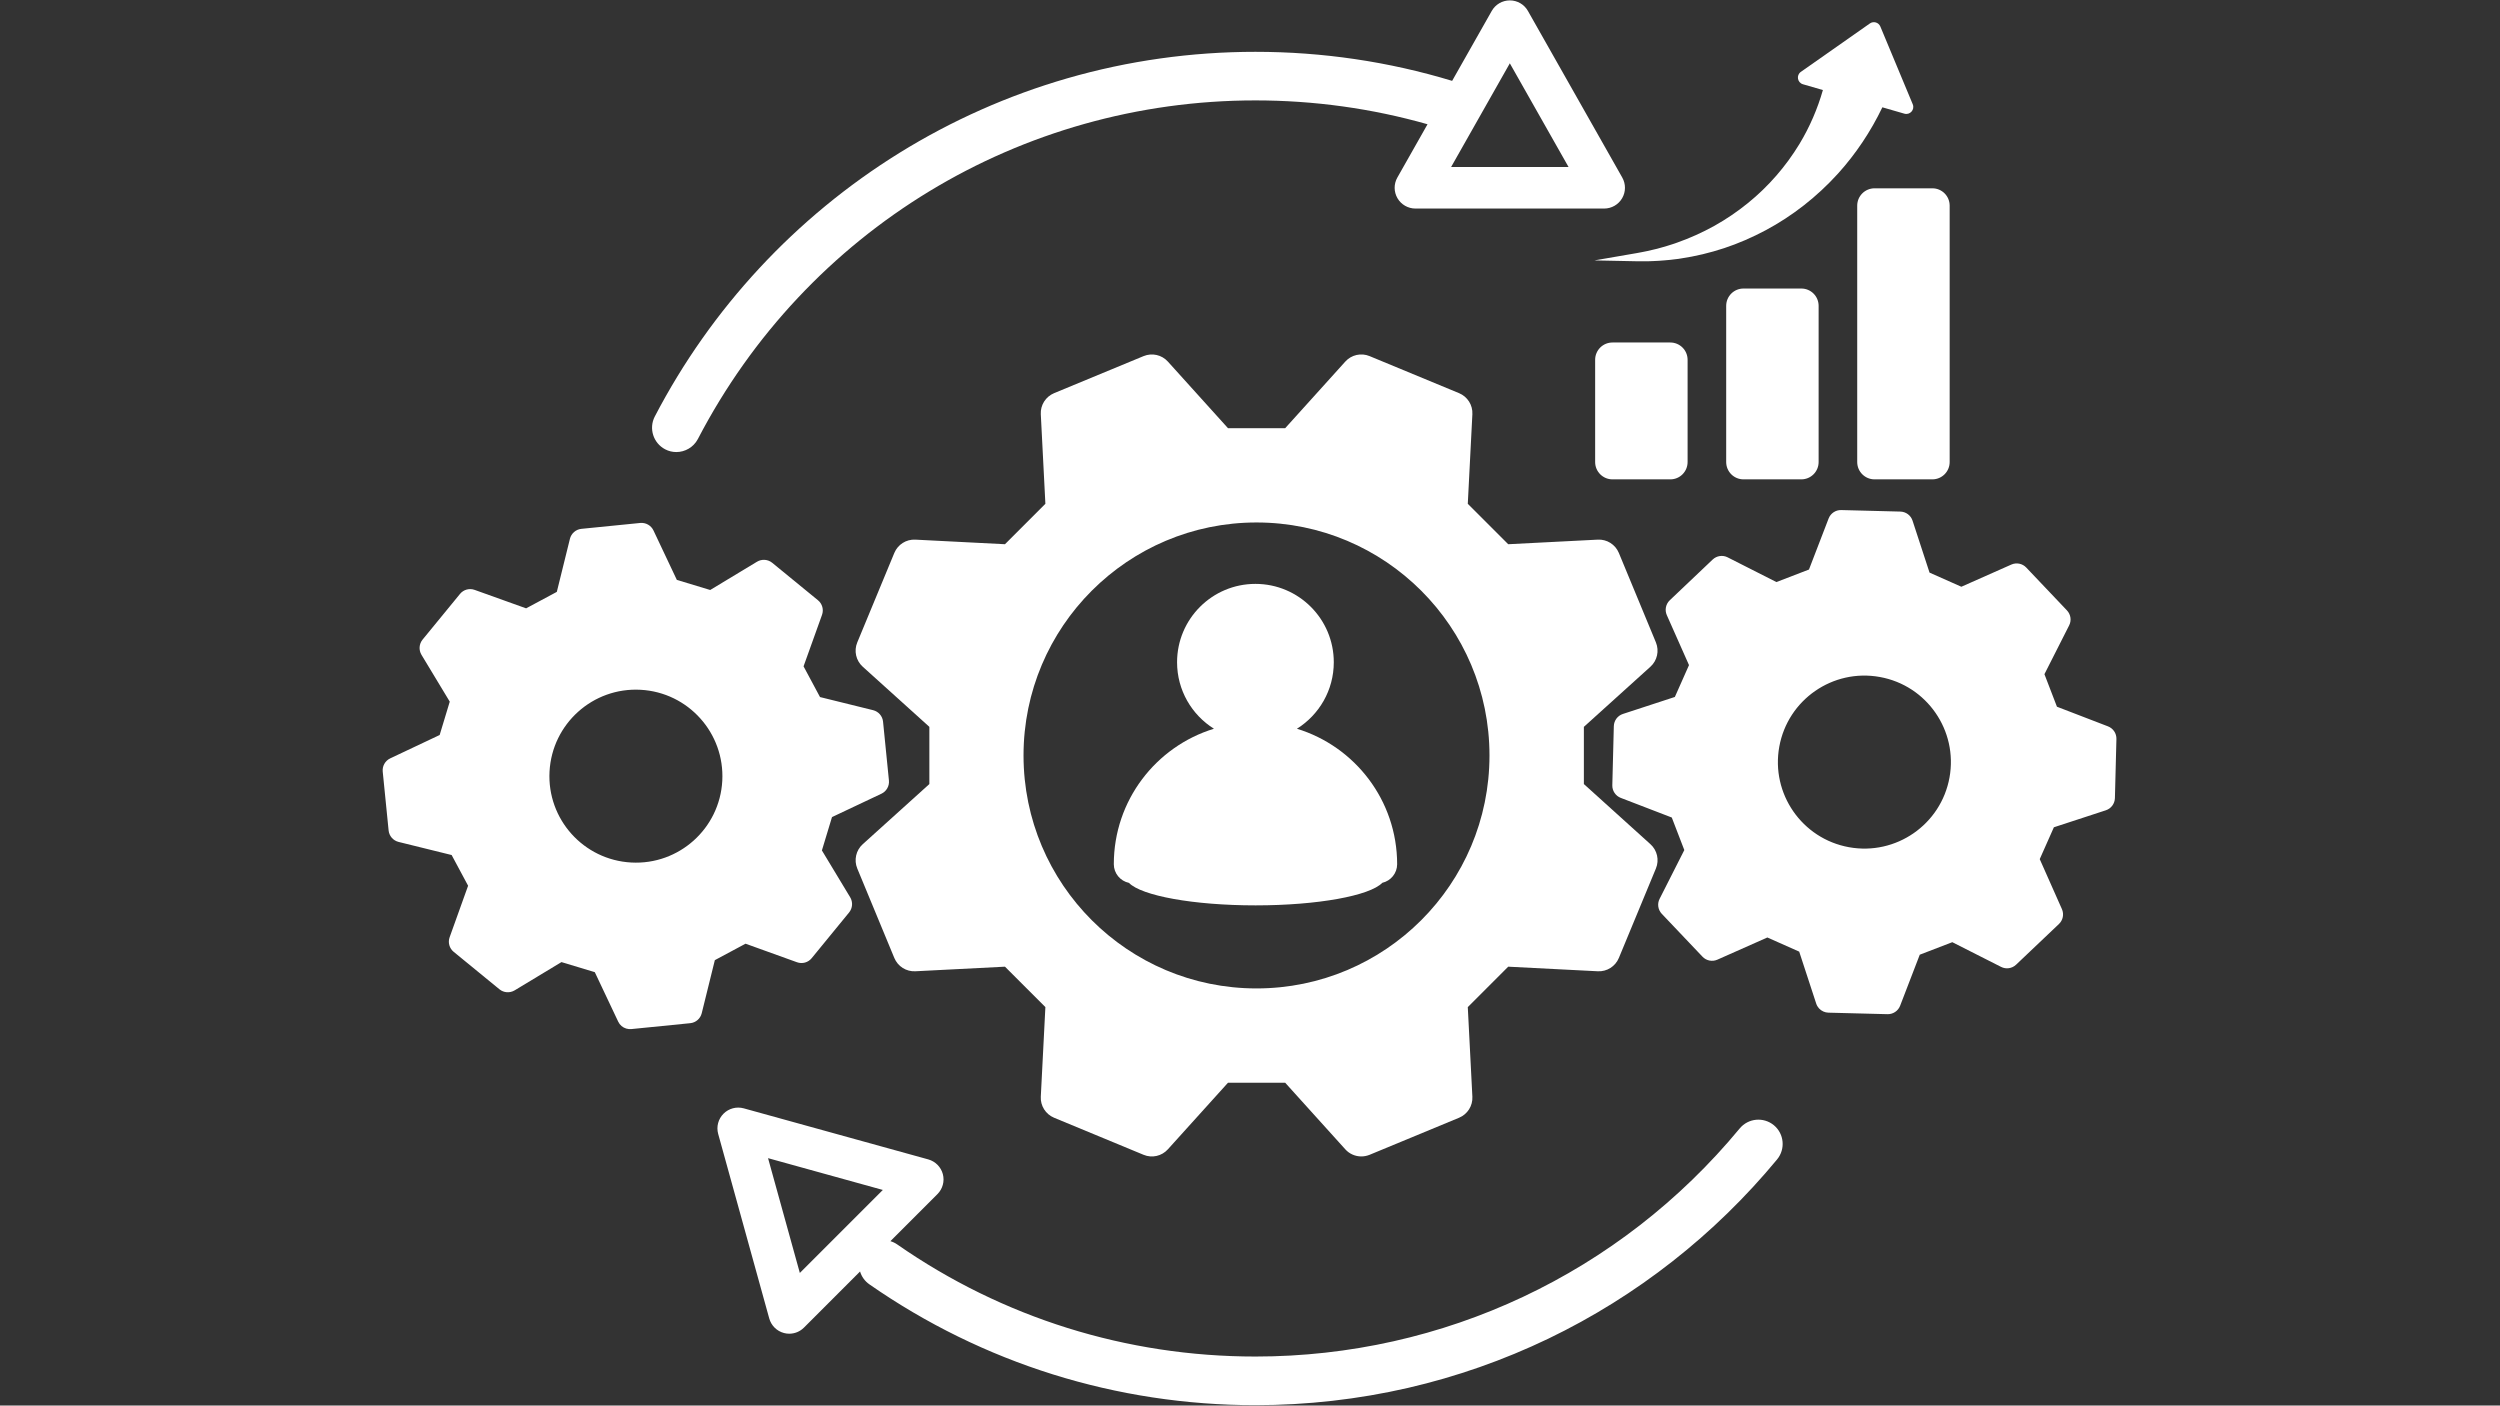 <svg xmlns="http://www.w3.org/2000/svg" xmlns:xlink="http://www.w3.org/1999/xlink" width="1366" zoomAndPan="magnify" viewBox="0 0 1024.5 576" height="768" preserveAspectRatio="xMidYMid meet" version="1.0"><rect x="0" y="0" width="1024.5" height="576" fill="#333333" stroke="none"/><defs><clipPath id="7e8dfd0374"><path d="M 156.617 214 L 365 214 L 365 422 L 156.617 422 Z M 156.617 214 " clip-rule="nonzero"/></clipPath><clipPath id="9cb8ab4101"><path d="M 660 209 L 867.27 209 L 867.27 416 L 660 416 Z M 660 209 " clip-rule="nonzero"/></clipPath><clipPath id="a2cd37f460"><path d="M 294 453 L 731 453 L 731 575.859 L 294 575.859 Z M 294 453 " clip-rule="nonzero"/></clipPath><clipPath id="7a8e74bafc"><path d="M 267 0.141 L 666 0.141 L 666 186 L 267 186 Z M 267 0.141 " clip-rule="nonzero"/></clipPath></defs><g clip-path="url(#7e8dfd0374)"><path fill="#ffffff" d="M 326.621 394.332 C 328.77 395.105 331.18 394.445 332.617 392.676 L 347.965 373.922 C 349.402 372.152 349.578 369.672 348.406 367.707 L 336.816 348.508 L 340.953 334.84 L 361.211 325.266 C 363.27 324.293 364.508 322.125 364.285 319.848 L 361.875 295.742 C 361.652 293.461 360.016 291.582 357.805 291.031 L 336.043 285.656 L 329.297 273.07 L 336.863 251.973 C 337.637 249.828 336.973 247.418 335.203 245.98 L 316.449 230.633 C 314.68 229.195 312.203 229.016 310.234 230.188 L 291.039 241.777 L 277.371 237.641 L 267.793 217.383 C 266.82 215.328 264.652 214.09 262.375 214.309 L 238.27 216.719 C 235.992 216.941 234.113 218.578 233.559 220.789 L 228.184 242.551 L 215.602 249.297 L 194.504 241.734 C 192.355 240.961 189.945 241.621 188.508 243.391 L 173.16 262.125 C 171.723 263.895 171.547 266.371 172.719 268.34 L 184.309 287.535 L 180.172 301.203 L 159.914 310.777 C 157.855 311.754 156.617 313.918 156.84 316.199 L 159.25 340.305 C 159.473 342.582 161.109 344.461 163.32 345.016 L 185.082 350.391 L 191.828 362.973 L 184.262 384.07 C 183.488 386.215 184.152 388.629 185.922 390.066 L 204.676 405.414 C 206.445 406.852 208.922 407.027 210.891 405.855 L 230.086 394.266 L 243.754 398.402 L 253.332 418.66 C 253.992 420.074 255.211 421.094 256.648 421.512 C 257.312 421.711 258.02 421.777 258.75 421.711 L 282.855 419.301 C 285.133 419.082 287.012 417.445 287.566 415.23 L 292.941 393.469 L 305.523 386.727 Z M 295.992 319.98 C 294.93 339.531 278.234 354.523 258.684 353.461 C 239.133 352.402 224.137 335.703 225.199 316.152 C 226.262 296.602 242.957 281.609 262.508 282.672 C 282.059 283.73 297.031 300.43 295.992 319.98 Z M 295.992 319.98 " fill-opacity="1" fill-rule="nonzero"/></g><g clip-path="url(#9cb8ab4101)"><path fill="#ffffff" d="M 863.859 297.664 L 842.938 289.613 L 837.809 276.277 L 847.938 256.285 C 848.977 254.25 848.602 251.797 847.031 250.137 L 830.355 232.578 C 828.785 230.918 826.328 230.434 824.25 231.359 L 803.77 240.449 L 790.723 234.656 L 783.758 213.359 C 783.047 211.191 781.059 209.711 778.758 209.645 L 754.543 209.023 C 752.262 208.957 750.184 210.352 749.367 212.473 L 741.316 233.395 L 727.98 238.527 L 707.988 228.398 C 705.953 227.359 703.5 227.734 701.84 229.305 L 684.281 245.98 C 682.621 247.551 682.133 250.004 683.062 252.082 L 692.152 272.562 L 686.359 285.613 L 665.062 292.578 C 662.895 293.285 661.41 295.277 661.344 297.574 L 660.727 321.793 C 660.66 324.07 662.055 326.148 664.176 326.969 L 685.098 335.02 L 690.23 348.355 L 680.102 368.348 C 679.059 370.383 679.438 372.836 681.008 374.496 L 697.684 392.055 C 699.254 393.715 701.707 394.199 703.785 393.27 L 724.266 384.18 L 737.312 389.977 L 744.281 411.273 C 744.766 412.754 745.852 413.926 747.223 414.523 C 747.863 414.812 748.547 414.965 749.277 414.988 L 773.496 415.609 C 775.773 415.676 777.852 414.281 778.672 412.156 L 786.719 391.238 L 800.055 386.105 L 820.047 396.234 C 822.082 397.273 824.539 396.898 826.195 395.328 L 843.758 378.652 C 845.414 377.082 845.902 374.629 844.973 372.547 L 835.883 352.07 L 841.68 339.02 L 862.977 332.055 C 865.145 331.348 866.625 329.355 866.691 327.055 L 867.309 302.84 C 867.375 300.562 865.984 298.484 863.859 297.664 Z M 798.906 318.629 C 795.41 337.895 776.969 350.676 757.703 347.184 C 738.441 343.688 725.66 325.242 729.152 305.98 C 732.648 286.719 751.09 273.934 770.355 277.43 C 789.617 280.902 802.398 299.367 798.906 318.629 Z M 798.906 318.629 " fill-opacity="1" fill-rule="nonzero"/></g><path fill="#ffffff" d="M 676.34 273.227 C 679.125 270.727 680.012 266.723 678.598 263.273 L 663.402 226.586 C 661.965 223.133 658.516 220.945 654.777 221.145 L 618.066 223.023 L 601.5 206.457 L 603.379 169.746 C 603.578 166.008 601.391 162.559 597.938 161.121 L 561.25 145.93 C 557.801 144.492 553.797 145.398 551.297 148.184 L 526.66 175.477 L 503.238 175.477 L 478.602 148.184 C 476.102 145.398 472.102 144.512 468.648 145.93 L 431.961 161.121 C 428.512 162.559 426.32 166.008 426.52 169.746 L 428.398 206.457 L 411.836 223.023 L 375.121 221.145 C 371.387 220.945 367.934 223.133 366.496 226.586 L 351.305 263.273 C 349.867 266.723 350.773 270.727 353.559 273.227 L 380.852 297.863 L 380.852 321.305 L 353.559 345.945 C 350.773 348.441 349.887 352.445 351.305 355.895 L 366.496 392.586 C 367.934 396.035 371.387 398.227 375.121 398.027 L 411.836 396.145 L 428.398 412.711 L 426.52 449.422 C 426.32 453.16 428.512 456.609 431.961 458.047 L 468.648 473.242 C 472.102 474.68 476.102 473.773 478.602 470.984 L 503.238 443.695 L 526.66 443.695 L 551.297 470.984 C 553 472.887 555.41 473.906 557.867 473.906 C 558.992 473.906 560.145 473.684 561.25 473.242 L 597.938 458.047 C 601.391 456.609 603.578 453.16 603.379 449.422 L 601.5 412.711 L 618.066 396.145 L 654.777 398.027 C 658.516 398.227 661.965 396.035 663.402 392.586 L 678.598 355.895 C 680.035 352.445 679.125 348.441 676.34 345.945 L 649.07 321.305 L 649.07 297.863 Z M 514.918 405.059 C 462.191 405.059 419.441 362.309 419.441 309.586 C 419.441 256.859 462.191 214.109 514.918 214.109 C 567.641 214.109 610.391 256.859 610.391 309.586 C 610.391 362.309 567.641 405.059 514.918 405.059 Z M 514.918 405.059 " fill-opacity="1" fill-rule="nonzero"/><path fill="#ffffff" d="M 531.48 298.637 C 540.547 292.953 546.586 282.891 546.586 271.391 C 546.586 253.652 532.211 239.277 514.473 239.277 C 496.738 239.277 482.363 253.652 482.363 271.391 C 482.363 282.871 488.398 292.953 497.469 298.637 C 473.715 305.914 456.441 328.008 456.441 354.148 C 456.441 357.906 459.098 361.047 462.637 361.801 C 467.809 367.086 489.086 371.023 514.539 371.023 C 540.039 371.023 561.336 367.062 566.469 361.777 C 569.941 360.98 572.551 357.863 572.551 354.148 C 572.527 328.008 555.254 305.914 531.48 298.637 Z M 531.48 298.637 " fill-opacity="1" fill-rule="nonzero"/><path fill="#ffffff" d="M 691.578 189.34 L 691.578 147.453 C 691.578 143.516 688.395 140.355 684.48 140.355 L 660.793 140.355 C 656.855 140.355 653.691 143.539 653.691 147.453 L 653.691 189.34 C 653.691 193.277 656.879 196.441 660.793 196.441 L 684.48 196.441 C 688.395 196.461 691.578 193.277 691.578 189.34 Z M 691.578 189.34 " fill-opacity="1" fill-rule="nonzero"/><path fill="#ffffff" d="M 714.488 118.238 C 710.555 118.238 707.391 121.422 707.391 125.34 L 707.391 189.34 C 707.391 193.277 710.574 196.441 714.488 196.441 L 738.176 196.441 C 742.113 196.441 745.273 193.254 745.273 189.34 L 745.273 125.34 C 745.273 121.402 742.09 118.238 738.176 118.238 Z M 714.488 118.238 " fill-opacity="1" fill-rule="nonzero"/><path fill="#ffffff" d="M 761.086 84.27 L 761.086 189.34 C 761.086 193.277 764.273 196.441 768.188 196.441 L 791.875 196.441 C 795.809 196.441 798.973 193.254 798.973 189.34 L 798.973 84.27 C 798.973 80.332 795.789 77.168 791.875 77.168 L 768.211 77.168 C 764.273 77.168 761.086 80.355 761.086 84.27 Z M 761.086 84.27 " fill-opacity="1" fill-rule="nonzero"/><path fill="#ffffff" d="M 670.965 107.07 C 671.695 107.094 672.449 107.07 673.176 107.07 L 675.41 107.07 C 676.164 107.047 676.895 107.027 677.645 106.98 C 678.398 106.938 679.148 106.938 679.879 106.871 L 682.113 106.695 C 682.863 106.629 683.617 106.582 684.348 106.496 L 686.578 106.23 C 686.957 106.188 687.332 106.141 687.707 106.098 L 688.812 105.922 C 694.785 105.035 700.711 103.621 706.551 101.695 C 712.367 99.773 718.051 97.297 723.535 94.375 C 734.527 88.516 744.613 80.621 753.238 71.109 C 760.469 63.105 766.617 53.949 771.395 43.973 L 780.418 46.582 C 782.719 47.246 784.773 44.945 783.844 42.734 L 770.555 10.844 C 769.848 9.164 767.766 8.566 766.285 9.605 L 738 29.445 C 736.031 30.816 736.539 33.844 738.84 34.531 L 747.023 36.898 C 744.832 44.57 741.625 52.047 737.379 59.059 C 731.895 68.082 724.773 76.375 716.258 83.25 C 712.012 86.703 707.434 89.82 702.57 92.539 C 697.703 95.238 692.574 97.562 687.242 99.441 L 686.25 99.793 C 685.918 99.906 685.586 100.016 685.23 100.125 L 683.195 100.766 C 682.512 100.988 681.824 101.164 681.141 101.363 L 679.082 101.941 C 678.398 102.117 677.688 102.27 677.004 102.426 C 676.316 102.582 675.609 102.758 674.902 102.914 L 672.801 103.332 C 672.094 103.465 671.387 103.621 670.68 103.73 L 653.383 106.715 Z M 670.965 107.07 " fill-opacity="1" fill-rule="nonzero"/><g clip-path="url(#a2cd37f460)"><path fill="#ffffff" d="M 726.941 461.121 C 722.695 457.629 716.438 458.203 712.918 462.449 C 663.801 521.852 591.461 555.91 514.473 555.91 C 461.641 555.91 410.883 540.031 367.691 509.977 C 366.809 509.355 365.855 508.914 364.883 508.629 L 384.168 489.344 C 386.312 487.199 387.152 484.078 386.379 481.16 C 385.605 478.242 383.328 475.941 380.406 475.121 L 304.793 454.199 C 301.832 453.383 298.668 454.223 296.5 456.391 C 294.332 458.559 293.492 461.719 294.312 464.684 L 315.234 540.297 C 316.051 543.215 318.328 545.496 321.27 546.27 C 321.977 546.469 322.707 546.555 323.438 546.555 C 325.672 546.555 327.84 545.672 329.453 544.059 L 352.453 521.055 C 353.074 523.137 354.379 525.016 356.301 526.344 C 402.855 558.719 457.547 575.836 514.453 575.836 C 535.574 575.836 556.605 573.449 576.996 568.762 C 596.832 564.184 616.184 557.395 634.543 548.57 C 652.566 539.898 669.707 529.219 685.473 516.832 C 701.152 504.535 715.527 490.516 728.223 475.168 C 731.762 470.898 731.164 464.641 726.941 461.121 Z M 327.773 521.652 L 314.746 474.613 L 361.785 487.641 Z M 327.773 521.652 " fill-opacity="1" fill-rule="nonzero"/></g><g clip-path="url(#7a8e74bafc)"><path fill="#ffffff" d="M 272.57 184.121 C 274.031 184.895 275.602 185.25 277.148 185.25 C 280.73 185.25 284.203 183.305 285.996 179.898 C 330.535 94.309 418.07 41.145 514.473 41.145 C 538.469 41.145 562.18 44.438 585 50.918 L 572.641 72.746 C 571.137 75.379 571.156 78.605 572.684 81.238 C 574.211 83.848 577.02 85.465 580.047 85.465 L 657.387 85.465 C 660.418 85.465 663.227 83.848 664.75 81.238 C 666.277 78.629 666.301 75.402 664.797 72.746 L 626.137 4.477 C 624.633 1.801 621.801 0.164 618.727 0.164 C 615.652 0.164 612.824 1.82 611.32 4.477 L 595.086 33.137 C 569.055 25.242 541.941 21.238 514.473 21.238 C 488.266 21.238 462.305 24.887 437.355 32.098 C 413.184 39.086 390.027 49.371 368.574 62.66 C 326.047 89.023 291.391 126.379 268.324 170.699 C 265.805 175.562 267.707 181.578 272.57 184.121 Z M 618.727 25.949 L 642.789 68.434 L 594.668 68.434 Z M 618.727 25.949 " fill-opacity="1" fill-rule="nonzero"/></g></svg>